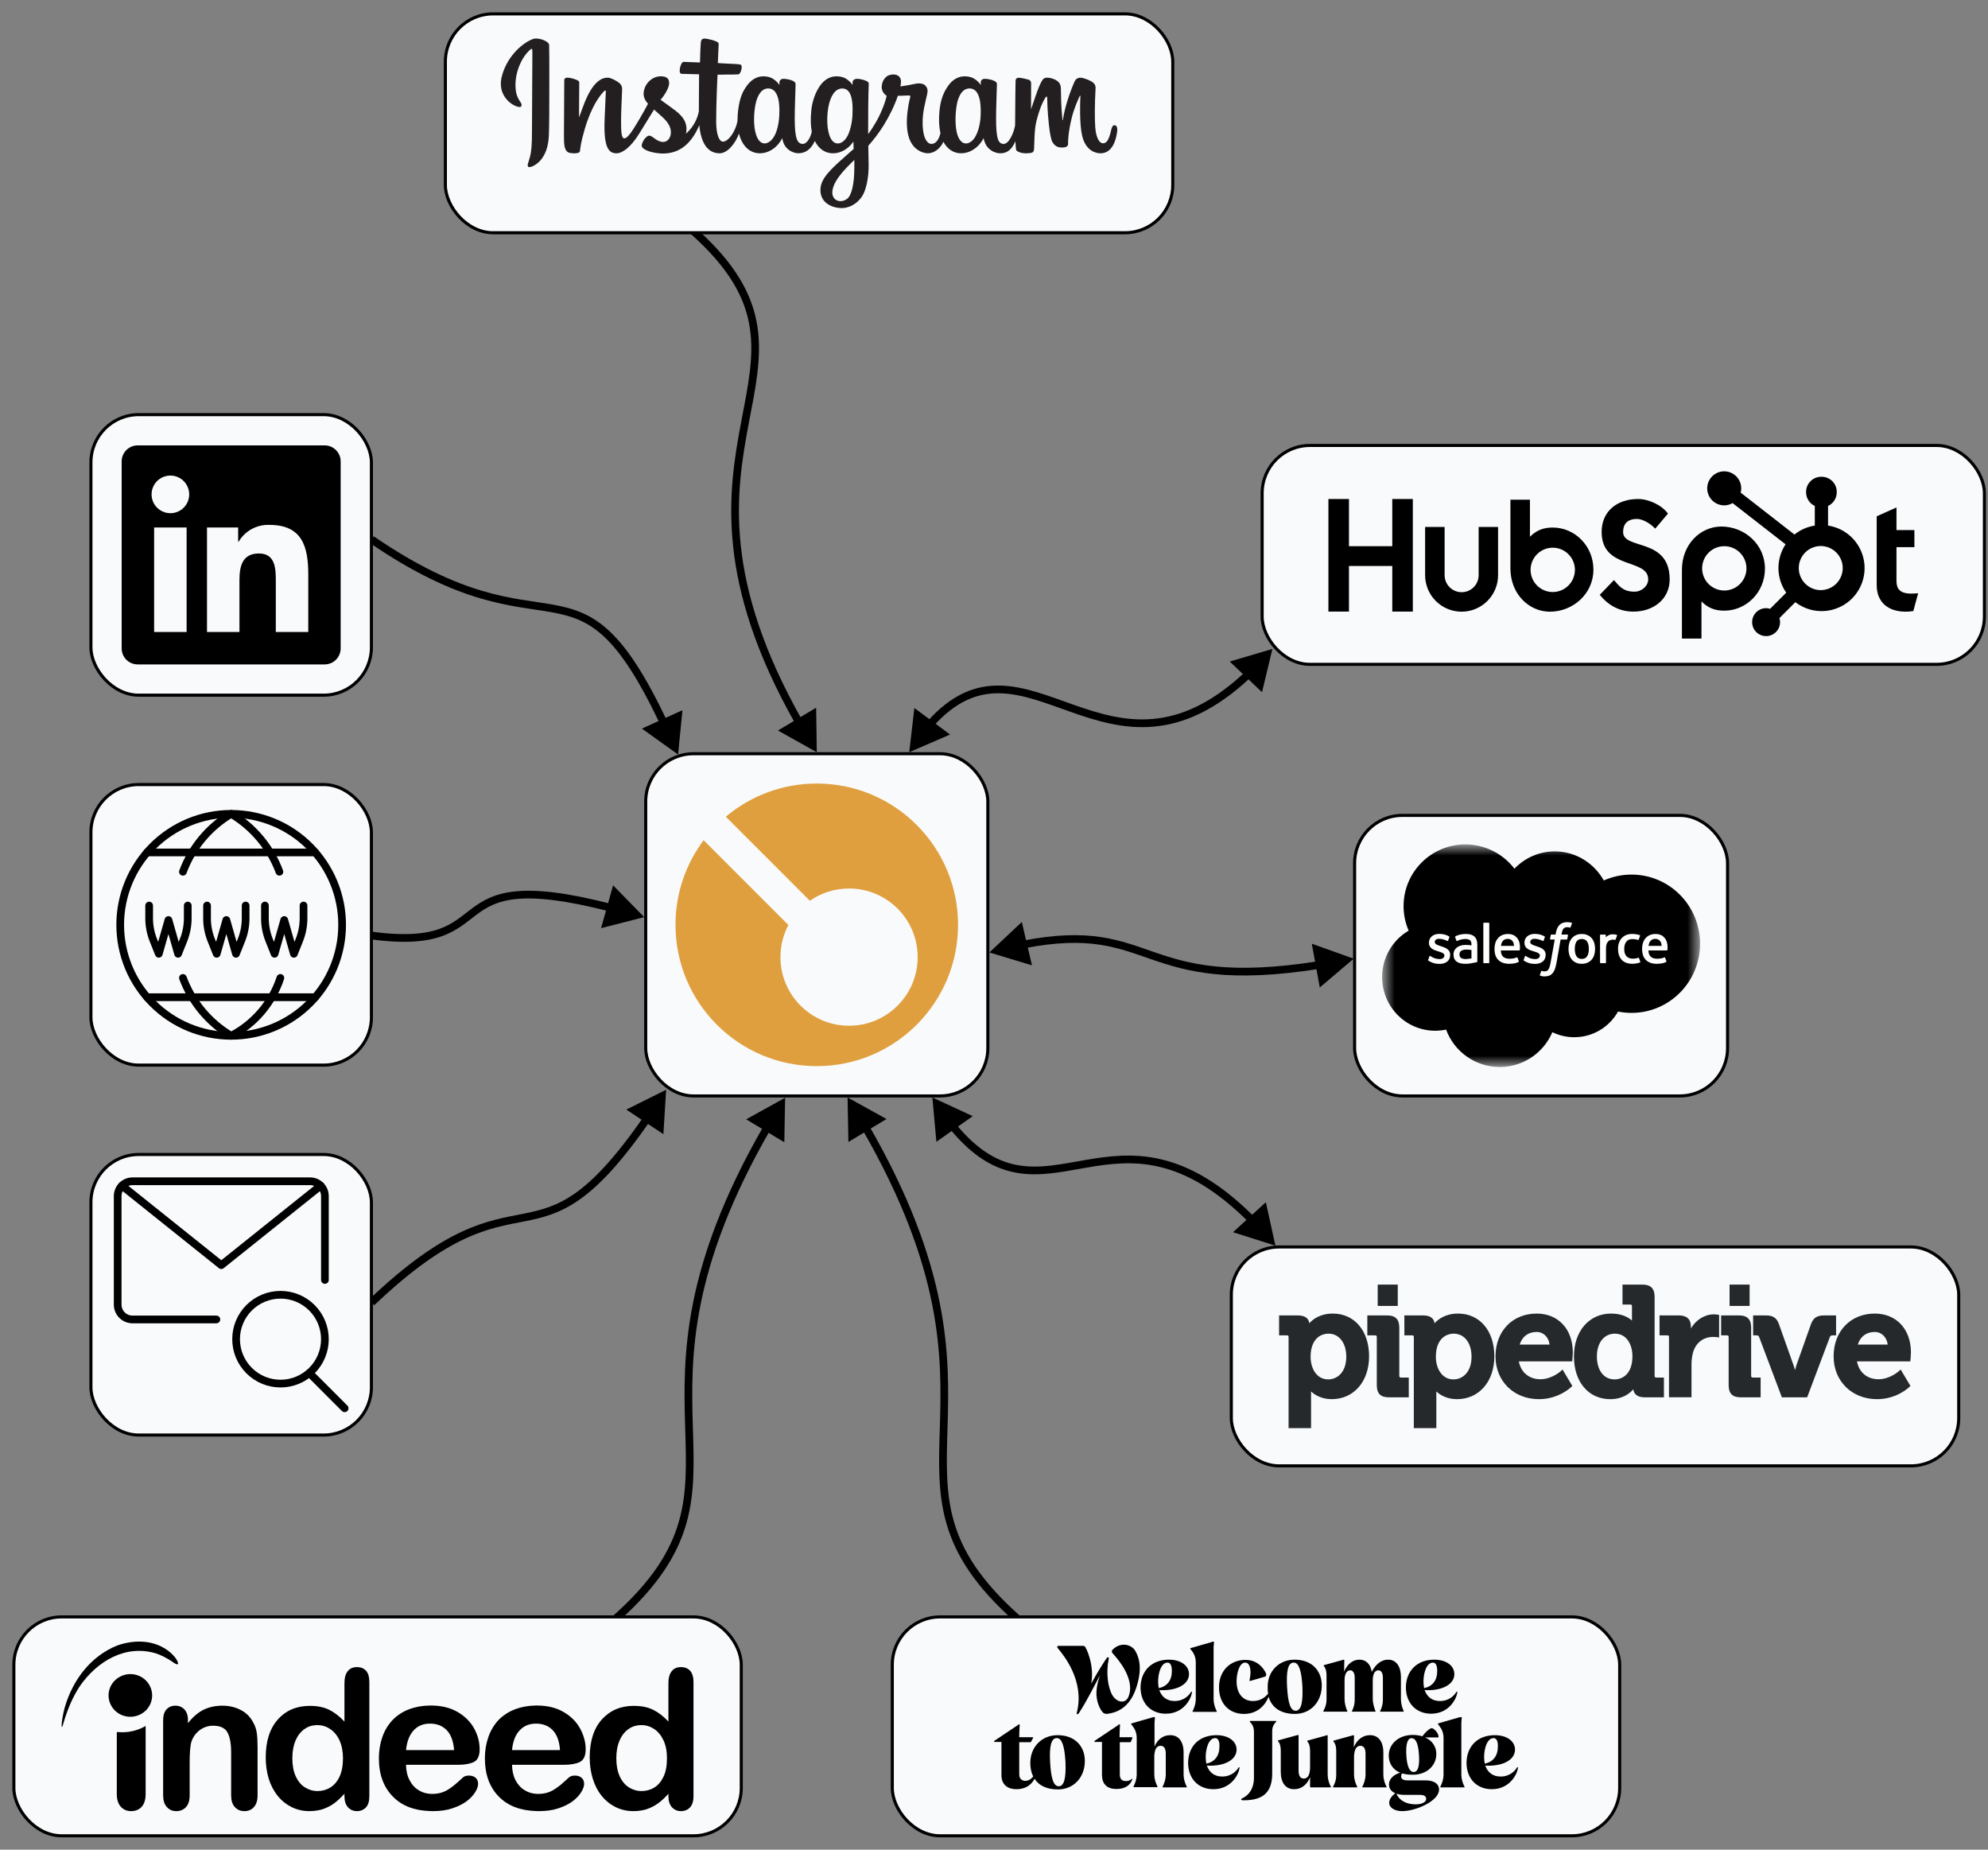<svg width="129" height="120" viewBox="0 0 129 120" fill="none" xmlns="http://www.w3.org/2000/svg">
<rect x="0" y="0" width="129" height="120" fill="#808080" stroke="none"/>
<path d="M55 71.2L55.052 74.086L57.526 72.598L55 71.2ZM66 105L66.166 104.813C63.648 102.575 62.455 100.639 61.9 98.719C61.341 96.787 61.418 94.85 61.486 92.569C61.554 90.296 61.61 87.71 60.98 84.537C60.35 81.365 59.036 77.616 56.376 73.003L56.16 73.128L55.943 73.252C58.579 77.825 59.872 81.522 60.49 84.635C61.108 87.748 61.054 90.286 60.987 92.554C60.919 94.815 60.834 96.836 61.419 98.857C62.008 100.89 63.264 102.903 65.834 105.187L66 105Z" fill="black"/>
<path d="M50.946 71.219L50.894 74.105L48.42 72.617L50.946 71.219ZM39.946 105.019L39.779 104.832C42.297 102.594 43.49 100.658 44.046 98.737C44.605 96.805 44.527 94.868 44.459 92.588C44.391 90.314 44.335 87.728 44.965 84.556C45.595 81.384 46.909 77.635 49.569 73.022L49.786 73.147L50.002 73.271C47.366 77.843 46.074 81.541 45.456 84.654C44.837 87.767 44.891 90.305 44.959 92.573C45.027 94.833 45.111 96.855 44.526 98.876C43.938 100.909 42.681 102.922 40.112 105.206L39.946 105.019Z" fill="black"/>
<path d="M53 48.8L52.959 45.914L50.48 47.393L53 48.8ZM45 15L44.834 15.187C47.346 17.42 48.357 19.346 48.652 21.25C48.95 23.174 48.526 25.103 48.092 27.391C47.661 29.666 47.232 32.258 47.571 35.438C47.909 38.618 49.014 42.373 51.629 46.99L51.847 46.867L52.064 46.744C49.478 42.177 48.398 38.488 48.068 35.385C47.737 32.281 48.154 29.749 48.583 27.484C49.01 25.231 49.46 23.202 49.146 21.173C48.829 19.125 47.74 17.102 45.166 14.813L45 15Z" fill="black"/>
<rect x="41.9" y="48.9" width="22.2" height="22.2" rx="3.1" fill="#F9FAFB" stroke="black" stroke-width="0.2"/>
<path d="M53 50.833C58.062 50.833 62.167 54.937 62.167 60C62.167 65.062 58.062 69.167 53 69.167C47.937 69.167 43.833 65.062 43.833 60C43.833 57.941 44.512 56.041 45.658 54.51L51.159 60.012C50.829 60.633 50.643 61.342 50.643 62.095C50.643 64.554 52.636 66.547 55.095 66.547C57.554 66.547 59.547 64.554 59.547 62.095C59.547 59.636 57.554 57.643 55.095 57.643C54.15 57.643 53.272 57.937 52.551 58.44L47.097 52.986C48.692 51.642 50.752 50.833 53 50.833Z" fill="#E09F3E"/>
<rect x="81.9" y="28.9" width="46.867" height="14.2" rx="3.1" fill="#F9FAFB" stroke="black" stroke-width="0.2"/>
<path d="M90.344 32.374V35.434H87.534V32.374H86.2V39.677H87.534V36.717H90.344V39.677H91.678V32.374H90.344ZM95.948 37.317C95.948 37.609 95.832 37.89 95.625 38.097C95.418 38.304 95.137 38.42 94.844 38.42C94.551 38.42 94.271 38.304 94.064 38.097C93.857 37.89 93.74 37.609 93.74 37.317V34.188H92.475V37.317C92.475 37.944 92.724 38.546 93.168 38.99C93.612 39.434 94.214 39.684 94.842 39.684C95.469 39.684 96.071 39.434 96.515 38.99C96.959 38.546 97.209 37.944 97.209 37.317V34.188H95.948V37.317ZM105.324 34.511C105.324 33.869 105.748 33.666 106.212 33.666C106.587 33.666 107.082 33.951 107.405 34.297L108.234 33.32C107.82 32.761 106.981 32.374 106.294 32.374C104.921 32.374 103.929 33.178 103.929 34.511C103.929 36.984 106.951 36.199 106.951 37.583C106.951 38.01 106.537 38.386 106.062 38.386C105.314 38.386 105.071 38.021 104.728 37.634L103.808 38.59C104.396 39.312 105.122 39.679 105.991 39.679C107.295 39.679 108.344 38.865 108.344 37.593C108.344 34.848 105.321 35.701 105.321 34.511M124.021 38.511C123.274 38.511 123.061 38.187 123.061 37.692V35.499H124.224V34.388H123.061V32.922L121.778 33.497V37.964C121.778 39.107 122.567 39.683 123.647 39.683C123.817 39.686 123.987 39.672 124.154 39.642L124.467 38.49C124.325 38.5 124.163 38.51 124.021 38.51M100.764 34.225C100.138 34.225 99.7 34.407 99.277 34.822V32.418H98.01V36.873C98.01 38.541 99.216 39.684 100.571 39.684C102.074 39.684 103.396 38.521 103.396 36.955C103.396 35.409 102.18 34.226 100.764 34.226M100.756 38.409C100.568 38.409 100.381 38.372 100.206 38.299C100.032 38.227 99.873 38.121 99.74 37.988C99.606 37.854 99.5 37.696 99.428 37.521C99.356 37.347 99.318 37.16 99.318 36.971C99.318 36.782 99.356 36.595 99.428 36.42C99.5 36.246 99.606 36.087 99.74 35.954C99.873 35.82 100.032 35.715 100.206 35.642C100.381 35.57 100.568 35.533 100.756 35.533C101.138 35.533 101.504 35.684 101.773 35.954C102.043 36.224 102.195 36.589 102.195 36.971C102.195 37.352 102.043 37.718 101.773 37.988C101.504 38.257 101.138 38.409 100.756 38.409ZM114.526 36.889C114.526 35.32 113.206 34.16 111.7 34.16C110.345 34.16 109.139 35.302 109.139 36.97V41.428H110.407V39.021C110.829 39.435 111.267 39.618 111.893 39.618C113.308 39.618 114.526 38.435 114.526 36.889ZM113.326 36.873C113.326 37.254 113.174 37.62 112.905 37.89C112.635 38.159 112.269 38.311 111.888 38.311C111.506 38.311 111.141 38.159 110.871 37.89C110.601 37.62 110.45 37.254 110.45 36.873C110.45 36.491 110.601 36.126 110.871 35.856C111.141 35.586 111.506 35.435 111.888 35.435C112.269 35.435 112.635 35.586 112.905 35.856C113.174 36.126 113.326 36.491 113.326 36.873Z" fill="black"/>
<path d="M118.621 34.098V32.825C118.789 32.746 118.931 32.621 119.031 32.465C119.131 32.308 119.185 32.127 119.186 31.941V31.912C119.186 31.37 118.747 30.931 118.205 30.931H118.176C117.916 30.931 117.667 31.035 117.483 31.218C117.299 31.402 117.196 31.652 117.196 31.912V31.941C117.197 32.127 117.25 32.308 117.35 32.465C117.45 32.621 117.593 32.746 117.761 32.825V34.098C117.277 34.172 116.822 34.372 116.441 34.679L112.949 31.959C112.974 31.869 112.987 31.777 112.988 31.684C112.989 31.466 112.924 31.252 112.803 31.07C112.682 30.888 112.51 30.746 112.308 30.662C112.106 30.578 111.884 30.556 111.67 30.598C111.455 30.64 111.258 30.745 111.104 30.9C110.949 31.054 110.843 31.251 110.8 31.465C110.757 31.679 110.779 31.901 110.862 32.103C110.946 32.305 111.087 32.478 111.268 32.6C111.45 32.721 111.664 32.786 111.882 32.787C112.073 32.786 112.261 32.735 112.426 32.639L115.865 35.314C115.556 35.781 115.395 36.33 115.402 36.889C115.41 37.449 115.586 37.993 115.907 38.451L114.861 39.498C114.777 39.471 114.689 39.456 114.6 39.455C114.421 39.455 114.245 39.508 114.096 39.608C113.947 39.708 113.831 39.85 113.762 40.015C113.694 40.181 113.676 40.363 113.711 40.539C113.746 40.715 113.832 40.877 113.959 41.004C114.086 41.13 114.248 41.217 114.424 41.252C114.6 41.287 114.782 41.269 114.948 41.2C115.113 41.132 115.255 41.016 115.355 40.867C115.455 40.718 115.508 40.542 115.508 40.363C115.507 40.274 115.492 40.186 115.465 40.102L116.5 39.067C116.837 39.326 117.23 39.505 117.647 39.59C118.064 39.675 118.496 39.663 118.907 39.555C119.319 39.447 119.701 39.247 120.024 38.969C120.346 38.691 120.601 38.343 120.768 37.951C120.935 37.559 121.01 37.135 120.988 36.71C120.966 36.284 120.846 35.87 120.639 35.498C120.432 35.126 120.142 34.806 119.792 34.564C119.442 34.321 119.042 34.162 118.621 34.098ZM118.192 38.285C118 38.291 117.81 38.258 117.632 38.188C117.454 38.118 117.291 38.014 117.154 37.88C117.017 37.747 116.908 37.588 116.834 37.411C116.759 37.235 116.721 37.046 116.721 36.855C116.721 36.663 116.759 36.474 116.834 36.298C116.908 36.121 117.017 35.962 117.154 35.829C117.291 35.695 117.454 35.591 117.632 35.521C117.81 35.452 118 35.419 118.192 35.424C118.562 35.437 118.913 35.593 119.171 35.86C119.429 36.126 119.573 36.483 119.573 36.853C119.573 37.224 119.429 37.581 119.172 37.848C118.915 38.115 118.564 38.271 118.193 38.285" fill="black"/>
<rect x="87.9" y="52.9" width="24.2" height="18.2" rx="3.1" fill="#F9FAFB" stroke="black" stroke-width="0.2"/>
<mask id="mask0_772_721" style="mask-type:luminance" maskUnits="userSpaceOnUse" x="89" y="54" width="22" height="16">
<path d="M89.689 54.783H110.316V69.22H89.689V54.783Z" fill="white"/>
</mask>
<g mask="url(#mask0_772_721)">
<path fill-rule="evenodd" clip-rule="evenodd" d="M98.27 56.358C98.936 55.665 99.862 55.235 100.887 55.235C102.248 55.235 103.437 55.995 104.069 57.122C104.635 56.869 105.248 56.739 105.868 56.74C108.325 56.74 110.316 58.748 110.316 61.226C110.316 63.705 108.325 65.713 105.868 65.713C105.568 65.713 105.276 65.683 104.992 65.626C104.435 66.62 103.373 67.291 102.154 67.291C101.662 67.292 101.175 67.18 100.732 66.964C100.167 68.293 98.851 69.224 97.317 69.224C95.72 69.224 94.358 68.214 93.836 66.796C93.603 66.845 93.366 66.87 93.128 66.87C91.227 66.87 89.685 65.312 89.685 63.391C89.685 62.103 90.377 60.978 91.407 60.377C91.189 59.874 91.076 59.333 91.077 58.785C91.077 56.575 92.871 54.783 95.084 54.783C96.383 54.783 97.538 55.401 98.27 56.358Z" fill="black"/>
</g>
<path fill-rule="evenodd" clip-rule="evenodd" d="M92.673 62.272C92.66 62.306 92.678 62.313 92.682 62.319C92.721 62.347 92.76 62.367 92.8 62.39C93.01 62.502 93.209 62.534 93.417 62.534C93.84 62.534 94.103 62.309 94.103 61.947V61.94C94.103 61.605 93.806 61.483 93.528 61.395L93.492 61.383C93.282 61.315 93.101 61.256 93.101 61.118V61.111C93.101 60.993 93.207 60.906 93.371 60.906C93.553 60.906 93.769 60.967 93.908 61.043C93.908 61.043 93.949 61.07 93.964 61.03C93.972 61.009 94.043 60.819 94.05 60.799C94.058 60.776 94.044 60.76 94.03 60.751C93.871 60.654 93.651 60.588 93.423 60.588L93.381 60.588C92.994 60.588 92.723 60.822 92.723 61.158V61.165C92.723 61.518 93.022 61.633 93.301 61.713L93.346 61.727C93.55 61.789 93.725 61.843 93.725 61.986V61.994C93.725 62.125 93.611 62.222 93.427 62.222C93.356 62.222 93.128 62.221 92.882 62.065C92.852 62.048 92.835 62.035 92.812 62.021C92.8 62.014 92.77 62.001 92.757 62.041L92.673 62.272ZM98.869 62.272C98.856 62.306 98.873 62.313 98.878 62.319C98.916 62.347 98.956 62.367 98.995 62.39C99.206 62.502 99.405 62.534 99.612 62.534C100.035 62.534 100.298 62.309 100.298 61.947V61.94C100.298 61.605 100.002 61.483 99.724 61.395L99.687 61.383C99.477 61.315 99.296 61.256 99.296 61.118V61.111C99.296 60.993 99.402 60.906 99.566 60.906C99.749 60.906 99.965 60.967 100.104 61.043C100.104 61.043 100.145 61.07 100.16 61.03C100.168 61.009 100.238 60.819 100.246 60.799C100.254 60.776 100.24 60.76 100.225 60.751C100.066 60.654 99.847 60.588 99.619 60.588L99.577 60.588C99.189 60.588 98.919 60.822 98.919 61.158V61.165C98.919 61.518 99.217 61.633 99.497 61.713L99.542 61.727C99.745 61.789 99.921 61.843 99.921 61.986V61.994C99.921 62.125 99.807 62.222 99.623 62.222C99.551 62.222 99.324 62.221 99.078 62.065C99.048 62.048 99.031 62.036 99.008 62.021C99 62.017 98.965 62.003 98.952 62.041L98.869 62.272ZM103.098 61.562C103.098 61.767 103.06 61.929 102.985 62.043C102.91 62.156 102.798 62.211 102.641 62.211C102.484 62.211 102.372 62.156 102.298 62.043C102.224 61.929 102.187 61.767 102.187 61.562C102.187 61.358 102.224 61.197 102.298 61.084C102.372 60.972 102.484 60.918 102.641 60.918C102.798 60.918 102.91 60.972 102.985 61.084C103.06 61.197 103.098 61.358 103.098 61.562ZM103.452 61.183C103.417 61.065 103.363 60.962 103.291 60.876C103.219 60.789 103.128 60.72 103.019 60.67C102.912 60.619 102.784 60.594 102.641 60.594C102.497 60.594 102.37 60.619 102.262 60.67C102.154 60.72 102.063 60.789 101.991 60.876C101.919 60.962 101.865 61.066 101.83 61.183C101.796 61.299 101.778 61.427 101.778 61.562C101.778 61.698 101.796 61.826 101.83 61.942C101.865 62.059 101.919 62.162 101.991 62.249C102.063 62.335 102.154 62.404 102.262 62.453C102.37 62.503 102.498 62.528 102.641 62.528C102.784 62.528 102.911 62.503 103.019 62.453C103.127 62.404 103.219 62.335 103.291 62.249C103.363 62.163 103.417 62.059 103.452 61.942C103.486 61.825 103.504 61.698 103.504 61.562C103.504 61.427 103.486 61.299 103.452 61.183ZM106.352 62.156C106.341 62.121 106.307 62.134 106.307 62.134C106.256 62.154 106.201 62.172 106.143 62.181C106.084 62.191 106.019 62.195 105.949 62.195C105.779 62.195 105.643 62.144 105.546 62.044C105.448 61.943 105.393 61.781 105.394 61.561C105.394 61.361 105.443 61.21 105.529 61.096C105.615 60.982 105.747 60.923 105.921 60.923C106.067 60.923 106.178 60.94 106.295 60.977C106.295 60.977 106.322 60.989 106.336 60.952C106.367 60.866 106.39 60.805 106.423 60.711C106.432 60.684 106.409 60.672 106.401 60.669C106.355 60.651 106.247 60.622 106.165 60.61C106.089 60.598 105.999 60.592 105.9 60.592C105.751 60.592 105.619 60.617 105.506 60.668C105.393 60.718 105.297 60.787 105.222 60.874C105.146 60.96 105.088 61.063 105.05 61.181C105.011 61.297 104.992 61.425 104.992 61.561C104.992 61.854 105.071 62.091 105.227 62.264C105.384 62.438 105.618 62.526 105.925 62.526C106.106 62.526 106.291 62.49 106.425 62.437C106.425 62.437 106.45 62.425 106.439 62.395L106.352 62.156ZM106.971 61.366C106.987 61.252 107.019 61.158 107.067 61.084C107.141 60.972 107.252 60.91 107.409 60.91C107.566 60.91 107.67 60.972 107.744 61.084C107.794 61.158 107.815 61.256 107.823 61.366L106.971 61.366ZM108.16 61.116C108.13 61.003 108.056 60.889 108.007 60.836C107.93 60.753 107.855 60.695 107.78 60.663C107.672 60.617 107.555 60.593 107.437 60.594C107.288 60.594 107.153 60.619 107.043 60.67C106.932 60.722 106.84 60.793 106.767 60.881C106.695 60.968 106.64 61.073 106.605 61.191C106.57 61.309 106.553 61.437 106.553 61.573C106.553 61.711 106.571 61.839 106.607 61.955C106.643 62.071 106.702 62.173 106.78 62.258C106.859 62.344 106.96 62.411 107.081 62.458C107.201 62.504 107.347 62.528 107.515 62.528C107.861 62.527 108.042 62.45 108.117 62.408C108.131 62.401 108.143 62.388 108.128 62.351L108.049 62.132C108.037 62.099 108.004 62.111 108.004 62.111C107.919 62.143 107.797 62.2 107.513 62.2C107.328 62.199 107.191 62.145 107.104 62.059C107.016 61.971 106.973 61.843 106.965 61.661L108.161 61.662C108.161 61.662 108.192 61.662 108.196 61.631C108.197 61.618 108.237 61.386 108.16 61.116ZM97.394 61.366C97.41 61.252 97.442 61.158 97.49 61.084C97.564 60.972 97.675 60.91 97.832 60.91C97.989 60.91 98.093 60.972 98.167 61.084C98.216 61.158 98.238 61.256 98.246 61.366L97.394 61.366ZM98.583 61.116C98.553 61.003 98.478 60.889 98.43 60.836C98.353 60.753 98.278 60.695 98.203 60.663C98.094 60.617 97.978 60.593 97.86 60.594C97.711 60.594 97.576 60.619 97.466 60.67C97.355 60.722 97.263 60.793 97.19 60.881C97.118 60.968 97.063 61.073 97.028 61.191C96.993 61.309 96.976 61.437 96.976 61.573C96.976 61.711 96.994 61.839 97.03 61.955C97.066 62.071 97.125 62.173 97.203 62.258C97.282 62.344 97.383 62.411 97.504 62.458C97.624 62.504 97.77 62.528 97.938 62.528C98.284 62.527 98.465 62.45 98.54 62.408C98.553 62.401 98.566 62.388 98.55 62.351L98.472 62.132C98.46 62.099 98.427 62.111 98.427 62.111C98.341 62.143 98.22 62.2 97.936 62.2C97.751 62.199 97.613 62.145 97.527 62.059C97.439 61.971 97.395 61.843 97.388 61.661L98.584 61.662C98.584 61.662 98.615 61.662 98.618 61.631C98.62 61.618 98.659 61.386 98.583 61.116ZM94.809 62.149C94.762 62.112 94.755 62.103 94.74 62.078C94.716 62.042 94.704 61.989 94.704 61.923C94.704 61.818 94.739 61.742 94.811 61.691C94.81 61.691 94.914 61.602 95.157 61.605C95.266 61.607 95.375 61.616 95.482 61.633V62.176H95.482C95.482 62.176 95.33 62.209 95.159 62.219C94.916 62.234 94.808 62.149 94.809 62.149ZM95.285 61.309C95.236 61.305 95.173 61.303 95.098 61.303C94.995 61.303 94.896 61.316 94.803 61.341C94.71 61.366 94.626 61.405 94.554 61.457C94.481 61.509 94.422 61.576 94.38 61.654C94.338 61.733 94.316 61.826 94.316 61.93C94.316 62.036 94.335 62.128 94.371 62.203C94.407 62.277 94.46 62.342 94.527 62.39C94.593 62.438 94.675 62.474 94.771 62.495C94.865 62.517 94.971 62.528 95.087 62.528C95.21 62.528 95.332 62.517 95.451 62.498C95.551 62.48 95.652 62.461 95.752 62.439C95.791 62.43 95.835 62.418 95.835 62.418C95.865 62.41 95.863 62.379 95.863 62.379L95.862 61.285C95.862 61.045 95.798 60.868 95.672 60.757C95.547 60.647 95.362 60.592 95.123 60.592C95.033 60.592 94.889 60.604 94.802 60.621C94.802 60.621 94.541 60.672 94.434 60.756C94.434 60.756 94.41 60.771 94.423 60.804L94.508 61.031C94.518 61.061 94.547 61.051 94.547 61.051C94.547 61.051 94.556 61.047 94.567 61.041C94.797 60.916 95.088 60.919 95.088 60.919C95.217 60.919 95.316 60.946 95.383 60.997C95.448 61.047 95.482 61.122 95.482 61.282V61.332C95.379 61.317 95.285 61.309 95.285 61.309ZM104.93 60.693C104.931 60.689 104.932 60.684 104.932 60.68C104.932 60.676 104.931 60.671 104.93 60.667C104.928 60.663 104.926 60.66 104.923 60.657C104.919 60.654 104.916 60.651 104.912 60.65C104.891 60.642 104.79 60.62 104.711 60.616C104.561 60.606 104.478 60.632 104.403 60.665C104.329 60.699 104.247 60.753 104.201 60.814L104.201 60.669C104.201 60.648 104.186 60.632 104.166 60.632H103.86C103.84 60.632 103.826 60.648 103.826 60.669V62.452C103.826 62.462 103.829 62.471 103.836 62.478C103.843 62.485 103.852 62.489 103.862 62.489H104.176C104.186 62.489 104.195 62.485 104.202 62.478C104.208 62.471 104.212 62.462 104.212 62.452V61.561C104.212 61.441 104.225 61.322 104.252 61.247C104.278 61.173 104.313 61.114 104.357 61.072C104.398 61.03 104.449 61 104.504 60.983C104.556 60.968 104.61 60.96 104.665 60.96C104.727 60.96 104.796 60.976 104.796 60.976C104.819 60.979 104.832 60.965 104.84 60.944C104.86 60.889 104.918 60.725 104.93 60.693Z" fill="#FFFFFE"/>
<path fill-rule="evenodd" clip-rule="evenodd" d="M101.981 59.866C101.942 59.854 101.902 59.845 101.862 59.838C101.809 59.829 101.754 59.825 101.7 59.825C101.484 59.825 101.313 59.886 101.194 60.007C101.075 60.127 100.994 60.309 100.953 60.549L100.939 60.63H100.667C100.667 60.63 100.634 60.629 100.627 60.665L100.582 60.914C100.579 60.938 100.59 60.953 100.621 60.952H100.886L100.618 62.449C100.597 62.569 100.573 62.669 100.546 62.744C100.52 62.818 100.494 62.873 100.463 62.914C100.432 62.953 100.403 62.981 100.353 62.998C100.312 63.012 100.264 63.019 100.212 63.019C100.183 63.019 100.145 63.014 100.116 63.008C100.088 63.002 100.073 62.996 100.052 62.987C100.052 62.987 100.021 62.975 100.009 63.006C99.999 63.032 99.928 63.225 99.92 63.249C99.912 63.273 99.924 63.292 99.939 63.297C99.974 63.31 100 63.318 100.048 63.329C100.114 63.345 100.17 63.346 100.223 63.346C100.333 63.346 100.433 63.33 100.516 63.3C100.6 63.27 100.673 63.217 100.737 63.146C100.807 63.069 100.851 62.988 100.893 62.879C100.934 62.77 100.97 62.634 100.998 62.477L101.267 60.952H101.661C101.661 60.952 101.694 60.953 101.701 60.917L101.746 60.669C101.749 60.645 101.739 60.63 101.707 60.63H101.324C101.326 60.622 101.344 60.487 101.388 60.361C101.406 60.307 101.442 60.263 101.471 60.233C101.499 60.205 101.534 60.183 101.572 60.171C101.613 60.158 101.656 60.152 101.7 60.152C101.736 60.152 101.771 60.157 101.798 60.162C101.835 60.17 101.85 60.174 101.859 60.177C101.898 60.189 101.904 60.178 101.911 60.159L102.003 59.908C102.012 59.881 101.989 59.869 101.981 59.866ZM96.638 62.452C96.638 62.472 96.624 62.488 96.604 62.488H96.287C96.267 62.488 96.253 62.472 96.253 62.452V59.9C96.253 59.88 96.267 59.864 96.287 59.864H96.604C96.624 59.864 96.638 59.88 96.638 59.9V62.452Z" fill="#FFFFFE"/>
<rect x="79.9" y="80.9" width="47.2" height="14.2" rx="3.1" fill="#F9FAFB" stroke="black" stroke-width="0.2"/>
<path d="M90.799 89.257C90.799 89.338 90.831 89.37 90.911 89.37H91.414V90.653H90.108C89.584 90.653 89.339 90.403 89.339 89.866V86.747C89.339 86.661 89.312 86.634 89.227 86.634H88.725V85.34H90.029C90.547 85.34 90.799 85.598 90.799 86.127V89.257Z" fill="#26292C"/>
<path d="M94.314 89.49C94.899 89.49 95.487 89.035 95.487 88.016C95.487 87.123 95.024 86.524 94.335 86.524C93.773 86.524 93.172 86.918 93.172 88.026C93.172 88.73 93.531 89.49 94.314 89.49ZM94.612 85.22C96.02 85.22 96.967 86.336 96.967 87.997C96.967 89.632 95.97 90.773 94.543 90.773C93.864 90.773 93.426 90.482 93.2 90.271C93.201 90.321 93.203 90.377 93.203 90.436V92.653H91.742V86.746C91.742 86.661 91.715 86.633 91.63 86.633H91.128V85.34H92.354C92.917 85.34 93.061 85.627 93.088 85.848C93.318 85.591 93.791 85.22 94.612 85.22Z" fill="#26292C"/>
<path d="M98.613 87.23H100.552C100.492 86.751 100.154 86.413 99.714 86.413C99.167 86.413 98.771 86.709 98.613 87.23ZM99.714 85.22C101.117 85.22 102.059 86.236 102.059 87.746C102.059 87.9 102.03 88.213 102.028 88.226L102.02 88.323H98.558C98.685 89.03 99.22 89.48 99.952 89.48C100.714 89.48 101.291 88.944 101.297 88.939L101.391 88.849L102.027 89.913L101.969 89.972C101.935 90.005 101.149 90.773 99.863 90.773C98.228 90.773 97.042 89.605 97.042 87.997C97.042 86.362 98.142 85.22 99.714 85.22Z" fill="#26292C"/>
<path d="M104.765 89.49C105.326 89.49 105.927 89.096 105.927 87.987C105.927 87.258 105.574 86.524 104.785 86.524C104.089 86.524 103.621 87.115 103.621 87.997C103.621 88.904 104.071 89.49 104.765 89.49ZM107.367 89.257C107.367 89.338 107.399 89.37 107.479 89.37H107.971V90.653H106.707C106.161 90.653 106.014 90.362 105.984 90.133C105.757 90.396 105.293 90.773 104.488 90.773C103.079 90.773 102.132 89.658 102.132 87.997C102.132 86.362 103.121 85.22 104.537 85.22C105.261 85.22 105.682 85.478 105.897 85.674V84.747C105.897 84.661 105.87 84.634 105.785 84.634H105.283V83.34H106.587C107.112 83.34 107.367 83.598 107.367 84.127V89.257Z" fill="#26292C"/>
<path d="M111.219 85.27C111.336 85.27 111.46 85.29 111.464 85.291L111.553 85.306V86.77L111.431 86.752C111.429 86.751 111.307 86.734 111.14 86.734C110.668 86.734 110.084 86.994 109.864 87.728C109.795 87.977 109.76 88.247 109.76 88.526V90.652H108.3V86.746C108.3 86.661 108.272 86.633 108.188 86.633H107.686V85.34H108.941C109.458 85.34 109.721 85.585 109.721 86.066V86.187C110.053 85.624 110.612 85.27 111.219 85.27Z" fill="#26292C"/>
<path d="M113.631 89.257C113.631 89.338 113.662 89.37 113.743 89.37H114.246V90.653H112.941C112.416 90.653 112.171 90.403 112.171 89.866V86.747C112.171 86.661 112.144 86.634 112.059 86.634H111.682V85.34H112.862C113.379 85.34 113.631 85.598 113.631 86.127V89.257Z" fill="#26292C"/>
<path d="M119.141 85.34V86.634H118.917C118.803 86.634 118.765 86.673 118.738 86.745L117.265 90.653H115.624L114.151 86.745C114.124 86.673 114.087 86.634 113.973 86.634H113.758V85.34H114.586C115.047 85.34 115.283 85.495 115.429 85.89L116.381 88.571C116.417 88.671 116.45 88.784 116.477 88.891C116.504 88.784 116.534 88.672 116.567 88.573L117.519 85.89C117.663 85.5 117.907 85.34 118.362 85.34H119.141Z" fill="#26292C"/>
<path d="M120.553 87.23H122.491C122.432 86.751 122.094 86.413 121.653 86.413C121.107 86.413 120.713 86.709 120.553 87.23ZM121.653 85.22C123.057 85.22 124 86.236 124 87.746C124 87.9 123.97 88.213 123.969 88.226L123.96 88.323H120.498C120.625 89.03 121.16 89.48 121.892 89.48C122.651 89.48 123.231 88.944 123.236 88.939L123.333 88.849L123.967 89.913L123.908 89.972C123.875 90.005 123.089 90.773 121.803 90.773C120.168 90.773 118.982 89.605 118.982 87.997C118.982 86.362 120.081 85.22 121.653 85.22Z" fill="#26292C"/>
<path d="M89.398 83.34H90.7V84.724H89.398V83.34Z" fill="#26292C"/>
<path d="M112.23 83.34H113.531V84.724H112.23V83.34Z" fill="#26292C"/>
<path d="M85.044 88.026C85.044 88.73 85.401 89.49 86.187 89.49C86.77 89.49 87.359 89.035 87.359 88.016C87.359 87.123 86.896 86.524 86.207 86.524C85.645 86.524 85.044 86.918 85.044 88.026ZM86.483 85.22C87.892 85.22 88.839 86.336 88.839 87.997C88.839 89.632 87.841 90.773 86.415 90.773C85.735 90.773 85.299 90.482 85.071 90.271C85.073 90.321 85.074 90.377 85.074 90.436V92.653H83.615V86.746C83.615 86.661 83.587 86.633 83.502 86.633H83V85.34H84.225C84.788 85.34 84.933 85.627 84.96 85.848C85.189 85.591 85.664 85.22 86.483 85.22Z" fill="#26292C"/>
<path d="M59 48.8L59.332 45.932L61.649 47.654L59 48.8ZM82.566 42.1L81.891 44.907L79.798 42.919L82.566 42.1ZM60.341 46.995L60.154 46.829C61.755 45.02 63.324 44.438 64.923 44.479C66.49 44.519 68.072 45.161 69.675 45.725C71.297 46.296 72.967 46.801 74.789 46.645C76.602 46.49 78.595 45.678 80.845 43.55L81.017 43.731L81.189 43.913C78.873 46.103 76.778 46.977 74.832 47.143C72.895 47.309 71.136 46.77 69.509 46.197C67.863 45.617 66.378 45.016 64.91 44.979C63.475 44.942 62.043 45.449 60.528 47.161L60.341 46.995Z" fill="black"/>
<path d="M60.5 71.2L60.762 74.075L63.121 72.411L60.5 71.2ZM82.76 80.814L82.141 77.995L80.009 79.941L82.76 80.814ZM61.797 73.038L61.603 73.195C63.141 75.087 64.604 75.875 66.084 76.106C67.542 76.334 68.997 76.013 70.472 75.757C71.962 75.498 73.506 75.296 75.225 75.698C76.941 76.1 78.857 77.112 81.067 79.329L81.244 79.153L81.421 78.977C79.161 76.708 77.165 75.639 75.339 75.211C73.516 74.784 71.887 75.004 70.387 75.264C68.872 75.528 67.518 75.824 66.161 75.612C64.826 75.404 63.468 74.696 61.991 72.88L61.797 73.038Z" fill="black"/>
<path d="M64.2 61.792L66.304 59.816L66.963 62.627L64.2 61.792ZM87.84 62.197L85.639 64.064L85.122 61.224L87.84 62.197ZM66.391 61.279L66.343 61.033C68.526 60.608 70.102 60.596 71.422 60.792C72.737 60.988 73.792 61.392 74.91 61.776C76.029 62.161 77.234 62.536 78.887 62.7C80.541 62.865 82.656 62.82 85.588 62.353L85.627 62.599L85.666 62.846C82.702 63.318 80.544 63.367 78.837 63.198C77.128 63.028 75.882 62.639 74.747 62.249C73.611 61.858 72.608 61.474 71.348 61.287C70.094 61.1 68.577 61.108 66.438 61.524L66.391 61.279Z" fill="black"/>
<path d="M44 48.95L41.653 47.269L44.283 46.077L44 48.95ZM24.11 35L24.252 34.794C27.177 36.8 29.454 37.791 31.31 38.34C33.178 38.892 34.608 38.995 35.915 39.233C37.219 39.47 38.359 39.839 39.531 40.931C40.691 42.011 41.869 43.786 43.298 46.795L43.072 46.902L42.846 47.009C41.425 44.016 40.28 42.312 39.19 41.297C38.113 40.294 37.077 39.953 35.825 39.725C34.576 39.498 33.069 39.381 31.169 38.819C29.257 38.255 26.932 37.239 23.969 35.206L24.11 35Z" fill="black"/>
<path d="M43.225 70.7L40.641 71.986L43.047 73.581L43.225 70.7ZM24.111 84.5L24.283 84.681C26.762 82.32 28.64 81.075 30.174 80.362C31.707 79.649 32.904 79.463 34.059 79.233C35.22 79.002 36.329 78.727 37.615 77.819C38.893 76.917 40.331 75.401 42.188 72.717L41.983 72.575L41.777 72.432C39.935 75.096 38.536 76.557 37.327 77.411C36.126 78.258 35.098 78.516 33.962 78.743C32.82 78.97 31.56 79.166 29.963 79.909C28.367 80.651 26.444 81.933 23.938 84.319L24.111 84.5Z" fill="black"/>
<path d="M41.8 59.5L39.004 60.216L39.782 57.436L41.8 59.5ZM24 60.679L24.035 60.432C26.26 60.741 27.584 60.593 28.504 60.267C29.43 59.938 29.963 59.429 30.646 58.921C31.332 58.412 32.12 57.953 33.49 57.825C34.844 57.697 36.756 57.893 39.694 58.651L39.632 58.893L39.569 59.135C36.653 58.383 34.807 58.203 33.537 58.322C32.282 58.44 31.58 58.851 30.945 59.323C30.308 59.796 29.689 60.377 28.671 60.738C27.648 61.101 26.235 61.242 23.966 60.927L24 60.679Z" fill="black"/>
<rect x="5.9" y="26.9" width="18.2" height="18.2" rx="3.1" fill="#F9FAFB" stroke="black" stroke-width="0.2"/>
<path d="M20.003 41.003H17.897V37.706C17.897 36.919 17.883 35.907 16.802 35.907C15.706 35.907 15.538 36.764 15.538 37.648V41.003H13.432V34.222H15.454V35.149H15.482C15.684 34.803 15.976 34.518 16.328 34.325C16.679 34.132 17.076 34.038 17.476 34.053C19.61 34.053 20.004 35.457 20.004 37.283L20.003 41.003ZM11.056 33.295C10.815 33.295 10.579 33.223 10.377 33.089C10.177 32.955 10.02 32.764 9.927 32.541C9.835 32.318 9.811 32.072 9.858 31.835C9.905 31.598 10.021 31.38 10.192 31.209C10.363 31.038 10.581 30.922 10.818 30.875C11.055 30.828 11.3 30.852 11.524 30.944C11.747 31.037 11.938 31.193 12.072 31.394C12.206 31.595 12.278 31.831 12.278 32.073C12.278 32.233 12.246 32.392 12.185 32.541C12.124 32.689 12.034 32.823 11.92 32.937C11.807 33.05 11.672 33.14 11.524 33.202C11.376 33.263 11.217 33.295 11.056 33.295ZM12.109 41.003H10.001V34.222H12.109V41.003ZM21.052 28.896H8.943C8.669 28.893 8.404 28.999 8.207 29.191C8.01 29.383 7.898 29.645 7.895 29.92V42.08C7.898 42.355 8.01 42.617 8.207 42.809C8.404 43.002 8.668 43.108 8.943 43.105H21.052C21.328 43.109 21.594 43.003 21.791 42.81C21.988 42.618 22.102 42.355 22.105 42.08V29.919C22.101 29.644 21.988 29.381 21.791 29.189C21.593 28.997 21.328 28.891 21.052 28.895" fill="black"/>
<rect x="5.9" y="50.9" width="18.2" height="18.2" rx="3.1" fill="#F9FAFB" stroke="black" stroke-width="0.2"/>
<path d="M7.8 60C7.8 60.946 7.986 61.882 8.348 62.755C8.71 63.629 9.24 64.423 9.909 65.091C10.578 65.76 11.371 66.29 12.245 66.652C13.118 67.014 14.055 67.2 15 67.2C15.946 67.2 16.882 67.014 17.755 66.652C18.629 66.29 19.423 65.76 20.091 65.091C20.76 64.423 21.29 63.629 21.652 62.755C22.014 61.882 22.2 60.946 22.2 60C22.2 59.054 22.014 58.118 21.652 57.245C21.29 56.371 20.76 55.578 20.091 54.909C19.423 54.24 18.629 53.71 17.755 53.348C16.882 52.986 15.946 52.8 15 52.8C14.055 52.8 13.118 52.986 12.245 53.348C11.371 53.71 10.578 54.24 9.909 54.909C9.24 55.578 8.71 56.371 8.348 57.245C7.986 58.118 7.8 59.054 7.8 60Z" stroke="black" stroke-width="0.5" stroke-linecap="round" stroke-linejoin="round"/>
<path d="M18.131 56.557C17.546 54.984 16.441 53.659 15 52.8C13.559 53.659 12.454 54.984 11.87 56.557" stroke="black" stroke-width="0.5" stroke-linecap="round" stroke-linejoin="round"/>
<path d="M11.87 63.444C12.452 65.017 13.557 66.344 15 67.2C16.514 66.413 17.66 65.065 18.193 63.444" stroke="black" stroke-width="0.5" stroke-linecap="round" stroke-linejoin="round"/>
<path d="M9.541 55.304H20.459" stroke="black" stroke-width="0.5" stroke-linecap="round" stroke-linejoin="round"/>
<path d="M9.541 64.696H20.459" stroke="black" stroke-width="0.5" stroke-linecap="round" stroke-linejoin="round"/>
<path d="M13.435 58.748V59.587C13.436 60.065 13.527 60.539 13.704 60.983L14.061 61.878L14.687 59.687L15.313 61.878L15.67 60.983C15.847 60.539 15.938 60.065 15.939 59.587V58.748" stroke="black" stroke-width="0.5" stroke-linecap="round" stroke-linejoin="round"/>
<path d="M17.191 58.748V59.587C17.192 60.065 17.284 60.539 17.461 60.983L17.817 61.878L18.444 59.687L19.07 61.878L19.427 60.983C19.604 60.539 19.695 60.065 19.696 59.587V58.748" stroke="black" stroke-width="0.5" stroke-linecap="round" stroke-linejoin="round"/>
<path d="M9.678 58.748V59.587C9.679 60.065 9.771 60.539 9.947 60.983L10.304 61.878L10.93 59.687L11.556 61.878L11.913 60.983C12.09 60.539 12.182 60.065 12.183 59.587V58.748" stroke="black" stroke-width="0.5" stroke-linecap="round" stroke-linejoin="round"/>
<rect x="5.9" y="74.9" width="18.2" height="18.2" rx="3.1" fill="#F9FAFB" stroke="black" stroke-width="0.2"/>
<path d="M22.363 91.364L20.073 89.073" stroke="black" stroke-width="0.5" stroke-linecap="round" stroke-linejoin="round"/>
<path d="M15.32 86.881C15.32 87.646 15.624 88.379 16.164 88.919C16.705 89.459 17.438 89.763 18.202 89.763C18.966 89.763 19.699 89.459 20.239 88.919C20.779 88.379 21.083 87.646 21.083 86.881C21.083 86.117 20.779 85.384 20.239 84.844C19.699 84.304 18.966 84 18.202 84C17.438 84 16.705 84.304 16.164 84.844C15.624 85.384 15.32 86.117 15.32 86.881Z" stroke="black" stroke-width="0.5" stroke-linecap="round" stroke-linejoin="round"/>
<path d="M14.04 85.601H8.597C8.342 85.601 8.098 85.5 7.918 85.32C7.738 85.139 7.636 84.895 7.636 84.64V77.597C7.636 77.342 7.738 77.098 7.918 76.918C8.098 76.738 8.342 76.636 8.597 76.636H20.123C20.377 76.636 20.622 76.738 20.802 76.918C20.982 77.098 21.083 77.342 21.083 77.597V83.04" stroke="black" stroke-width="0.5" stroke-linecap="round" stroke-linejoin="round"/>
<path d="M20.806 76.922L14.36 82.079L7.914 76.922" stroke="black" stroke-width="0.5" stroke-linecap="round" stroke-linejoin="round"/>
<rect x="0.9" y="104.9" width="47.2" height="14.2" rx="3.1" fill="#F9FAFB" stroke="black" stroke-width="0.2"/>
<path d="M44.788 108.402C44.643 108.238 44.449 108.156 44.187 108.156C43.925 108.156 43.725 108.243 43.585 108.424C43.446 108.598 43.373 108.859 43.373 109.203V111.691C43.051 111.342 42.716 111.091 42.377 110.921C42.164 110.818 41.914 110.742 41.636 110.703C41.474 110.682 41.307 110.671 41.124 110.671C40.271 110.671 39.581 110.965 39.051 111.554C38.528 112.144 38.266 112.962 38.266 114.014C38.266 114.511 38.333 114.975 38.466 115.401C38.6 115.826 38.788 116.197 39.046 116.513C39.302 116.83 39.608 117.069 39.959 117.245C40.31 117.413 40.688 117.5 41.101 117.5C41.291 117.5 41.468 117.484 41.636 117.452C41.747 117.435 41.853 117.408 41.959 117.375C42.22 117.288 42.465 117.163 42.688 117.005C42.917 116.84 43.146 116.628 43.373 116.371V116.535C43.373 116.846 43.452 117.08 43.602 117.249C43.758 117.413 43.953 117.5 44.187 117.5C44.426 117.5 44.621 117.419 44.772 117.261C44.922 117.097 45 116.857 45 116.535V109.116C45 108.805 44.927 108.565 44.788 108.402ZM43.056 115.264C42.905 115.581 42.705 115.815 42.461 115.968C42.21 116.121 41.936 116.197 41.636 116.197H41.631C41.33 116.197 41.056 116.115 40.805 115.957C40.555 115.794 40.354 115.553 40.21 115.237C40.065 114.915 39.993 114.528 39.993 114.069C39.993 113.638 40.059 113.257 40.198 112.935C40.333 112.608 40.527 112.356 40.773 112.182C41.023 112.001 41.302 111.92 41.619 111.92H41.636C41.931 111.92 42.203 112.007 42.455 112.176C42.705 112.345 42.905 112.591 43.056 112.913C43.206 113.235 43.279 113.622 43.279 114.069C43.279 114.549 43.206 114.948 43.056 115.264Z" fill="black"/>
<path d="M37.736 115.335C37.631 115.242 37.486 115.193 37.307 115.193C37.146 115.193 37.023 115.231 36.934 115.302C36.717 115.499 36.544 115.656 36.41 115.771C36.277 115.881 36.126 115.99 35.965 116.093C35.809 116.191 35.642 116.268 35.476 116.312C35.302 116.36 35.118 116.382 34.912 116.382C34.867 116.382 34.823 116.382 34.784 116.377C34.528 116.36 34.288 116.289 34.071 116.158C33.814 116.011 33.614 115.794 33.458 115.51C33.307 115.215 33.23 114.877 33.225 114.495H36.583C37.034 114.495 37.385 114.429 37.631 114.309C37.881 114.178 38.004 113.906 38.004 113.486C38.004 113.027 37.881 112.58 37.642 112.139C37.402 111.702 37.045 111.342 36.561 111.064C36.081 110.786 35.508 110.649 34.834 110.649H34.784C34.288 110.654 33.831 110.737 33.425 110.889C33.002 111.053 32.645 111.287 32.349 111.587C32.066 111.893 31.843 112.258 31.693 112.684C31.543 113.11 31.464 113.573 31.464 114.069C31.464 115.128 31.771 115.957 32.383 116.573C32.962 117.157 33.765 117.463 34.784 117.495C34.84 117.5 34.901 117.5 34.962 117.5C35.441 117.5 35.87 117.441 36.243 117.315C36.617 117.19 36.923 117.036 37.169 116.852C37.413 116.66 37.597 116.464 37.719 116.262C37.842 116.061 37.903 115.881 37.903 115.733C37.903 115.564 37.848 115.428 37.736 115.335ZM33.726 112.253C33.998 111.964 34.35 111.822 34.778 111.822H34.784C35.229 111.822 35.592 111.964 35.864 112.247C36.138 112.531 36.299 112.962 36.338 113.54H33.225C33.28 112.973 33.447 112.541 33.726 112.253Z" fill="black"/>
<path d="M30.434 115.193C30.267 115.193 30.144 115.231 30.055 115.302C29.843 115.499 29.665 115.657 29.531 115.771C29.398 115.881 29.253 115.99 29.091 116.093C28.93 116.191 28.768 116.268 28.596 116.312C28.428 116.36 28.239 116.382 28.033 116.382C27.988 116.382 27.944 116.382 27.905 116.377C27.648 116.36 27.409 116.289 27.192 116.158C26.941 116.011 26.735 115.794 26.585 115.51C26.428 115.215 26.351 114.877 26.345 114.495H29.709C30.155 114.495 30.506 114.429 30.757 114.309C31.002 114.178 31.124 113.906 31.124 113.486C31.124 113.027 31.007 112.58 30.768 112.139C30.528 111.702 30.166 111.342 29.688 111.064C29.207 110.786 28.629 110.649 27.961 110.649H27.905C27.409 110.654 26.957 110.737 26.546 110.889C26.122 111.053 25.766 111.287 25.476 111.587C25.186 111.893 24.963 112.258 24.814 112.684C24.663 113.11 24.585 113.573 24.585 114.069C24.585 115.128 24.897 115.957 25.51 116.573C26.089 117.157 26.886 117.463 27.905 117.495C27.966 117.5 28.022 117.5 28.083 117.5C28.567 117.5 28.991 117.441 29.363 117.315C29.737 117.19 30.044 117.036 30.288 116.852C30.539 116.66 30.717 116.464 30.84 116.262C30.963 116.061 31.024 115.881 31.024 115.733C31.024 115.564 30.969 115.428 30.863 115.335C30.752 115.242 30.606 115.193 30.434 115.193ZM26.847 112.253C27.119 111.964 27.47 111.822 27.899 111.822H27.905C28.35 111.822 28.712 111.964 28.986 112.247C29.264 112.531 29.42 112.962 29.465 113.54H26.345C26.407 112.973 26.574 112.541 26.847 112.253Z" fill="black"/>
<path d="M7.579 116.382V112.368C7.696 112.378 7.807 112.383 7.924 112.383C8.481 112.383 9.005 112.236 9.45 111.974V116.382C9.45 116.758 9.361 117.037 9.189 117.223C9.016 117.408 8.787 117.5 8.509 117.5C8.236 117.5 8.019 117.408 7.84 117.217C7.668 117.031 7.579 116.753 7.579 116.382Z" fill="black"/>
<path d="M23.76 108.402C23.615 108.238 23.415 108.156 23.164 108.156C22.902 108.156 22.701 108.243 22.562 108.424C22.418 108.598 22.351 108.859 22.351 109.203V111.691C22.028 111.342 21.693 111.091 21.354 110.921C21.137 110.818 20.891 110.742 20.613 110.703C20.452 110.682 20.285 110.671 20.101 110.671C19.248 110.671 18.552 110.965 18.029 111.554C17.505 112.144 17.243 112.962 17.243 114.014C17.243 114.511 17.31 114.975 17.438 115.401C17.572 115.826 17.766 116.197 18.023 116.513C18.279 116.83 18.585 117.069 18.937 117.245C19.288 117.413 19.666 117.5 20.078 117.5C20.262 117.5 20.44 117.484 20.613 117.452C20.724 117.435 20.83 117.408 20.936 117.375C21.198 117.288 21.443 117.163 21.666 117.005C21.894 116.84 22.117 116.628 22.351 116.371V116.535C22.351 116.846 22.429 117.08 22.579 117.249C22.73 117.413 22.93 117.5 23.164 117.5C23.392 117.5 23.593 117.419 23.744 117.261C23.894 117.097 23.966 116.857 23.966 116.535V109.116C23.966 108.805 23.9 108.565 23.76 108.402ZM22.033 115.264C21.883 115.581 21.682 115.815 21.432 115.968C21.187 116.121 20.908 116.197 20.613 116.197H20.607C20.307 116.197 20.034 116.115 19.783 115.957C19.527 115.794 19.332 115.553 19.187 115.237C19.042 114.915 18.97 114.528 18.97 114.069C18.97 113.638 19.037 113.257 19.17 112.935C19.31 112.608 19.499 112.356 19.75 112.182C19.995 112.001 20.278 111.92 20.591 111.92H20.613C20.908 111.92 21.181 112.007 21.426 112.176C21.682 112.345 21.883 112.591 22.033 112.913C22.177 113.235 22.256 113.622 22.256 114.069C22.256 114.549 22.177 114.948 22.033 115.264Z" fill="black"/>
<path d="M12.196 111.587V111.795C12.502 111.402 12.831 111.118 13.188 110.933C13.55 110.753 13.962 110.659 14.43 110.659C14.881 110.659 15.288 110.758 15.645 110.949C16.001 111.14 16.263 111.413 16.441 111.768C16.558 111.974 16.631 112.199 16.664 112.438C16.697 112.673 16.714 112.978 16.714 113.349V116.475C16.714 116.813 16.631 117.069 16.474 117.239C16.319 117.413 16.112 117.5 15.861 117.5C15.605 117.5 15.399 117.413 15.238 117.233C15.076 117.058 14.998 116.803 14.998 116.475V113.676C14.998 113.12 14.92 112.694 14.764 112.4C14.608 112.106 14.29 111.958 13.823 111.958C13.517 111.958 13.238 112.051 12.987 112.225C12.737 112.406 12.547 112.65 12.43 112.967C12.346 113.218 12.307 113.682 12.307 114.375V116.475C12.307 116.819 12.225 117.069 12.063 117.245C11.901 117.413 11.695 117.5 11.439 117.5C11.188 117.5 10.987 117.413 10.826 117.233C10.664 117.058 10.586 116.803 10.586 116.475V111.614C10.586 111.293 10.658 111.053 10.804 110.9C10.943 110.742 11.137 110.659 11.389 110.659C11.539 110.659 11.672 110.692 11.795 110.764C11.918 110.834 12.018 110.938 12.09 111.08C12.162 111.221 12.196 111.391 12.196 111.587Z" fill="black"/>
<path d="M7.589 106.76C8.748 106.35 10.068 106.372 11.06 107.212C11.244 107.381 11.455 107.594 11.539 107.845C11.639 108.161 11.188 107.812 11.127 107.769C10.804 107.561 10.48 107.387 10.119 107.267C8.169 106.678 6.325 107.742 5.178 109.394C4.699 110.125 4.387 110.894 4.131 111.74C4.103 111.833 4.08 111.953 4.03 112.034C3.98 112.127 4.008 111.784 4.008 111.773C4.046 111.424 4.119 111.086 4.209 110.747C4.738 108.947 5.907 107.447 7.589 106.76Z" fill="black"/>
<path d="M9.099 111.227C8.403 111.576 7.55 111.304 7.199 110.622C6.843 109.94 7.122 109.105 7.818 108.762C8.514 108.412 9.367 108.685 9.718 109.367C10.074 110.049 9.796 110.883 9.099 111.227Z" fill="black"/>
<rect x="28.9" y="0.9" width="47.2" height="14.2" rx="3.1" fill="#F9FAFB" stroke="black" stroke-width="0.2"/>
<path d="M34.56 2.538C33.741 2.87 32.84 3.808 32.556 4.987C32.195 6.48 33.695 7.111 33.817 6.905C33.961 6.661 33.547 6.579 33.463 5.805C33.354 4.804 33.833 3.686 34.437 3.195C34.55 3.105 34.545 3.232 34.545 3.465C34.545 3.886 34.52 7.652 34.52 8.438C34.52 9.502 34.475 9.837 34.392 10.168C34.311 10.504 34.179 10.731 34.278 10.82C34.391 10.917 34.87 10.685 35.148 10.309C35.48 9.859 35.597 9.319 35.618 8.732C35.643 8.025 35.641 6.901 35.643 6.261C35.643 5.673 35.652 3.953 35.633 2.918C35.628 2.665 34.901 2.4 34.56 2.538ZM72.319 8.125C72.202 8.125 72.147 8.244 72.102 8.443C71.947 9.138 71.783 9.295 71.572 9.295C71.337 9.295 71.126 8.951 71.07 8.262C71.028 7.721 71.035 6.724 71.09 5.732C71.1 5.529 71.043 5.328 70.48 5.129C70.236 5.044 69.884 4.918 69.709 5.329C69.212 6.488 69.019 7.412 68.972 7.785C68.971 7.804 68.947 7.807 68.942 7.763C68.914 7.463 68.849 6.918 68.841 5.773C68.838 5.552 68.79 5.36 68.534 5.205C68.37 5.105 67.869 4.925 67.688 5.138C67.533 5.312 67.352 5.779 67.163 6.333C67.011 6.784 66.904 7.09 66.904 7.09C66.904 7.09 66.906 5.874 66.909 5.412C66.909 5.238 66.786 5.18 66.749 5.169C66.582 5.122 66.251 5.044 66.113 5.044C65.94 5.044 65.899 5.138 65.899 5.274C65.899 5.291 65.871 6.873 65.871 7.98V8.136C65.776 8.645 65.467 9.336 65.13 9.336C64.794 9.336 64.635 9.047 64.635 7.728C64.635 6.959 64.66 6.624 64.671 6.068C64.677 5.747 64.691 5.5 64.69 5.444C64.687 5.274 64.381 5.186 64.239 5.155C64.096 5.122 63.972 5.111 63.875 5.115C63.739 5.123 63.642 5.21 63.642 5.332V5.516C63.467 5.247 63.182 5.06 62.992 5.006C62.483 4.859 61.951 4.99 61.55 5.533C61.231 5.966 61.039 6.455 60.965 7.158C60.909 7.673 60.926 8.194 61.026 8.634C60.906 9.131 60.685 9.336 60.445 9.336C60.094 9.336 59.841 8.782 59.869 7.823C59.89 7.193 60.019 6.751 60.162 6.11C60.223 5.837 60.173 5.694 60.049 5.556C59.936 5.432 59.694 5.367 59.347 5.445C59.1 5.502 58.746 5.562 58.423 5.609C58.423 5.609 58.442 5.533 58.459 5.4C58.542 4.702 57.759 4.759 57.51 4.982C57.361 5.115 57.258 5.272 57.22 5.554C57.159 6.003 57.536 6.214 57.536 6.214C57.412 6.763 57.11 7.48 56.796 7.998C56.629 8.277 56.501 8.481 56.335 8.7C56.333 8.62 56.333 8.538 56.333 8.458C56.331 7.303 56.345 6.395 56.352 6.068C56.359 5.747 56.373 5.507 56.373 5.45C56.37 5.326 56.295 5.277 56.137 5.219C55.999 5.167 55.834 5.129 55.664 5.115C55.45 5.099 55.32 5.21 55.324 5.341V5.516C55.147 5.247 54.862 5.06 54.675 5.006C54.165 4.859 53.633 4.99 53.231 5.533C52.914 5.966 52.705 6.571 52.645 7.152C52.591 7.695 52.6 8.154 52.676 8.542C52.595 8.93 52.362 9.336 52.098 9.336C51.762 9.336 51.57 9.047 51.57 7.728C51.57 6.959 51.595 6.624 51.607 6.068C51.614 5.747 51.626 5.5 51.624 5.444C51.623 5.274 51.317 5.186 51.174 5.155C51.026 5.121 50.897 5.11 50.799 5.115C50.668 5.126 50.577 5.238 50.577 5.324V5.516C50.4 5.247 50.116 5.06 49.927 5.006C49.418 4.859 48.89 4.993 48.486 5.533C48.222 5.886 48.008 6.277 47.898 7.145C47.868 7.396 47.853 7.63 47.855 7.849C47.75 8.472 47.286 9.189 46.908 9.189C46.685 9.189 46.472 8.773 46.472 7.882C46.472 6.698 46.548 5.01 46.562 4.846C46.562 4.846 47.041 4.838 47.135 4.837C47.373 4.836 47.591 4.841 47.908 4.825C48.068 4.817 48.222 4.262 48.056 4.192C47.983 4.162 47.455 4.134 47.245 4.13C47.068 4.126 46.58 4.091 46.58 4.091C46.58 4.091 46.623 2.971 46.633 2.853C46.641 2.753 46.511 2.703 46.434 2.673C46.251 2.596 46.086 2.561 45.893 2.522C45.622 2.468 45.501 2.521 45.478 2.741C45.442 3.075 45.423 4.054 45.423 4.054C45.225 4.054 44.551 4.015 44.354 4.015C44.17 4.015 43.972 4.78 44.226 4.79C44.519 4.8 45.026 4.811 45.363 4.82C45.363 4.82 45.348 6.536 45.348 7.065V7.228C45.162 8.166 44.51 8.672 44.51 8.672C44.651 8.051 44.365 7.586 43.848 7.193C43.657 7.046 43.282 6.77 42.861 6.471C42.861 6.471 43.105 6.238 43.321 5.771C43.474 5.44 43.481 5.059 43.105 4.975C42.485 4.837 41.974 5.279 41.821 5.751C41.704 6.115 41.765 6.387 41.998 6.668L42.05 6.731C41.912 6.992 41.719 7.344 41.557 7.617C41.104 8.376 40.762 8.975 40.505 8.975C40.298 8.975 40.301 8.366 40.301 7.797C40.301 7.306 40.339 6.566 40.369 5.801C40.379 5.549 40.248 5.404 40.029 5.274C39.896 5.194 39.612 5.039 39.448 5.039C39.203 5.039 38.493 5.07 37.822 6.95C37.738 7.187 37.572 7.619 37.572 7.619L37.587 5.358C37.587 5.305 37.558 5.255 37.492 5.219C37.379 5.16 37.075 5.039 36.809 5.039C36.679 5.039 36.615 5.097 36.615 5.212L36.594 8.746C36.594 9.015 36.6 9.329 36.628 9.466C36.655 9.604 36.7 9.716 36.754 9.783C36.809 9.848 36.873 9.898 36.976 9.92C37.072 9.94 37.604 10.004 37.632 9.808C37.666 9.572 37.667 9.318 37.946 8.364C38.381 6.881 38.947 6.159 39.214 5.901C39.262 5.857 39.315 5.854 39.312 5.928C39.3 6.253 39.26 7.065 39.233 7.754C39.161 9.602 39.506 9.944 40.003 9.944C40.381 9.944 40.915 9.579 41.487 8.655C41.845 8.079 42.191 7.516 42.441 7.108C42.613 7.264 42.808 7.431 43.003 7.611C43.456 8.026 43.604 8.422 43.505 8.797C43.43 9.084 43.146 9.379 42.641 9.092C42.494 9.009 42.432 8.944 42.283 8.849C42.205 8.798 42.082 8.783 42.01 8.836C41.819 8.975 41.712 9.15 41.649 9.368C41.591 9.58 41.81 9.691 42.037 9.788C42.232 9.874 42.651 9.949 42.919 9.958C43.962 9.993 44.798 9.47 45.378 8.125C45.483 9.287 45.925 9.945 46.694 9.945C47.21 9.945 47.725 9.3 47.951 8.666C48.015 8.924 48.112 9.148 48.236 9.34C48.829 10.25 49.98 10.055 50.556 9.282C50.736 9.042 50.764 8.956 50.764 8.956C50.848 9.686 51.455 9.942 51.801 9.942C52.192 9.942 52.592 9.763 52.873 9.148C52.907 9.216 52.943 9.279 52.984 9.34C53.576 10.25 54.726 10.055 55.305 9.282C55.331 9.243 55.355 9.212 55.375 9.181L55.393 9.661C55.393 9.661 55.063 9.954 54.86 10.135C53.969 10.928 53.291 11.529 53.241 12.228C53.178 13.121 53.924 13.452 54.49 13.495C55.089 13.542 55.603 13.221 55.918 12.77C56.196 12.375 56.378 11.524 56.365 10.682C56.359 10.345 56.351 9.917 56.343 9.457C56.657 9.106 57.011 8.66 57.335 8.138C57.69 7.571 58.068 6.807 58.261 6.213C58.261 6.213 58.592 6.215 58.943 6.194C59.056 6.187 59.088 6.21 59.066 6.289C59.042 6.385 58.623 7.954 59.005 8.998C59.268 9.713 59.857 9.944 60.208 9.944C60.617 9.944 61.01 9.643 61.219 9.197C61.245 9.246 61.271 9.295 61.301 9.34C61.892 10.25 63.039 10.053 63.622 9.282C63.754 9.106 63.827 8.956 63.827 8.956C63.952 9.712 64.559 9.945 64.906 9.945C65.269 9.945 65.612 9.802 65.891 9.163C65.902 9.444 65.919 9.674 65.949 9.746C65.967 9.791 66.07 9.846 66.144 9.874C66.476 9.993 66.813 9.936 66.937 9.911C67.024 9.894 67.092 9.828 67.1 9.654C67.125 9.197 67.11 8.431 67.253 7.86C67.493 6.905 67.717 6.535 67.823 6.351C67.882 6.248 67.949 6.231 67.951 6.339C67.955 6.559 67.967 7.206 68.061 8.076C68.128 8.715 68.219 9.093 68.289 9.213C68.488 9.555 68.736 9.571 68.936 9.571C69.064 9.571 69.33 9.536 69.307 9.319C69.295 9.213 69.315 8.558 69.551 7.616C69.706 7 69.963 6.445 70.055 6.242C70.091 6.166 70.106 6.225 70.106 6.236C70.085 6.66 70.042 8.046 70.219 8.803C70.461 9.831 71.159 9.945 71.402 9.945C71.921 9.945 72.347 9.563 72.489 8.555C72.525 8.312 72.473 8.125 72.319 8.125ZM50.566 7.503C50.538 8.035 50.43 8.481 50.259 8.804C49.946 9.391 49.33 9.576 49.059 8.731C48.861 8.12 48.928 7.286 49.011 6.836C49.131 6.169 49.434 5.697 49.908 5.74C50.392 5.787 50.629 6.392 50.566 7.503ZM55.313 7.51C55.286 8.013 55.151 8.519 55.004 8.804C54.701 9.395 54.067 9.58 53.804 8.731C53.625 8.149 53.667 7.398 53.756 6.926C53.872 6.312 54.151 5.74 54.653 5.74C55.142 5.74 55.382 6.26 55.313 7.51ZM55.437 10.945C55.43 11.864 55.282 12.669 54.963 12.904C54.509 13.236 53.898 12.985 54.025 12.315C54.136 11.722 54.665 11.116 55.438 10.376C55.438 10.376 55.441 10.545 55.437 10.945ZM63.633 7.516C63.605 8.069 63.479 8.5 63.322 8.804C63.019 9.395 62.39 9.579 62.122 8.731C61.977 8.267 61.97 7.495 62.075 6.85C62.181 6.193 62.479 5.697 62.971 5.74C63.458 5.785 63.686 6.392 63.633 7.516Z" fill="#231E1F"/>
<rect x="57.9" y="104.9" width="47.2" height="14.2" rx="3.1" fill="#F9FAFB" stroke="black" stroke-width="0.2"/>
<path fill-rule="evenodd" clip-rule="evenodd" d="M92.909 112.117C93.041 112.117 93.348 112.44 93.348 112.675C93.348 112.689 93.334 112.704 93.319 112.719H93.304H92.471C92.953 112.924 93.202 113.335 93.202 113.789C93.202 114.567 92.558 115.139 91.681 115.139C91.403 115.139 91.169 115.109 90.978 115.051C90.934 115.109 90.92 115.183 90.92 115.256C90.92 115.417 91.066 115.505 91.329 115.505H92.5C93.056 115.505 93.378 115.725 93.378 116.107C93.378 116.855 91.841 117.5 90.993 117.5C90.496 117.5 90.145 117.28 90.145 116.957C90.145 116.767 90.276 116.532 90.54 116.341C90.276 116.224 90.13 116.033 90.13 115.755C90.13 115.432 90.422 115.124 90.861 115.007C90.32 114.787 90.115 114.332 90.115 113.892C90.115 113.129 90.774 112.557 91.666 112.557C91.9 112.557 92.105 112.587 92.295 112.645C92.485 112.381 92.675 112.22 92.836 112.132C92.865 112.117 92.895 112.117 92.909 112.117ZM90.613 116.371C90.861 116.928 91.432 117.06 91.871 117.06C92.266 117.06 92.544 116.913 92.544 116.708C92.544 116.532 92.412 116.444 92.12 116.444H92.09H91.139C90.934 116.444 90.759 116.415 90.613 116.371ZM82.786 111.648C82.83 111.648 82.83 111.692 82.801 111.707C82.669 111.853 82.552 112.015 82.552 112.308V115.065C82.552 116.253 81.982 116.796 80.724 116.796C80.665 116.796 80.592 116.796 80.577 116.781C80.533 116.767 80.519 116.723 80.563 116.693C81.06 116.473 81.353 116.019 81.367 115.403V115.359V112.352C81.367 112.029 81.25 111.853 81.104 111.707C81.089 111.692 81.089 111.663 81.118 111.648H81.133H82.786ZM97.005 112.572C97.766 112.572 98.308 112.953 98.308 113.511C98.308 114.127 97.62 114.552 96.596 114.552C96.508 114.552 96.435 114.552 96.376 114.537C96.523 114.963 96.845 115.256 97.371 115.256C98.03 115.256 98.351 114.816 98.424 114.684C98.454 114.625 98.512 114.64 98.498 114.699C98.454 115.095 97.971 116.077 96.801 116.077C95.835 116.077 95.162 115.403 95.162 114.361C95.177 113.276 95.894 112.572 97.005 112.572ZM86.122 112.572C86.136 112.572 86.151 112.587 86.151 112.601V112.616V115.139C86.151 115.403 86.239 115.696 86.356 115.916C86.37 115.931 86.356 115.96 86.341 115.96H86.326H85.054C85.039 115.96 85.024 115.945 85.01 115.931V115.916V115.3C84.805 115.799 84.439 116.077 83.971 116.077C83.43 116.077 83.108 115.667 83.108 114.948V113.599C83.108 113.203 83.006 113.041 82.933 112.968C82.918 112.953 82.918 112.924 82.933 112.909H82.947L84.117 112.587C84.176 112.572 84.205 112.557 84.22 112.557C84.249 112.557 84.249 112.572 84.264 112.587V112.601V114.875C84.264 115.212 84.381 115.388 84.6 115.388C84.864 115.388 84.995 115.153 85.01 114.699V114.669V113.613C85.01 113.217 84.907 113.056 84.834 112.983C84.82 112.968 84.82 112.939 84.834 112.924H84.849L86.019 112.601C86.078 112.572 86.107 112.572 86.122 112.572ZM78.939 112.572C79.7 112.572 80.241 112.953 80.241 113.511C80.241 114.127 79.553 114.552 78.529 114.552C78.441 114.552 78.368 114.552 78.31 114.537C78.456 114.963 78.778 115.256 79.305 115.256C79.963 115.256 80.285 114.816 80.358 114.684C80.387 114.625 80.446 114.64 80.431 114.699C80.387 115.095 79.904 116.077 78.734 116.077C77.769 116.077 77.096 115.403 77.096 114.361C77.11 113.276 77.827 112.572 78.939 112.572ZM66.124 111.868C66.153 111.868 66.168 111.883 66.168 111.912C66.168 111.956 66.138 112.249 66.138 112.66V112.704H67.002C67.031 112.704 67.045 112.719 67.045 112.733L66.914 112.983C66.899 112.997 66.899 113.012 66.885 113.027H66.87H66.138V115.109C66.138 115.373 66.285 115.535 66.533 115.535C66.724 115.535 66.899 115.432 67.045 115.256C66.914 114.992 66.855 114.684 66.855 114.376C66.855 113.335 67.601 112.572 68.625 112.572C69.796 112.572 70.395 113.335 70.395 114.244C70.395 115.315 69.664 116.092 68.655 116.092C67.879 116.092 67.397 115.813 67.133 115.403C66.899 115.843 66.49 116.077 65.963 116.077C65.349 116.077 64.997 115.755 64.983 115.197V113.012H64.544C64.515 113.012 64.5 112.997 64.5 112.983C64.5 112.953 64.515 112.939 64.573 112.909L64.588 112.895L66.036 111.927C66.08 111.883 66.109 111.868 66.124 111.868ZM72.634 111.868C72.663 111.868 72.678 111.883 72.678 111.912C72.678 111.956 72.648 112.249 72.648 112.66V112.704H73.453C73.482 112.704 73.482 112.719 73.482 112.733V112.748L73.38 112.997C73.38 113.012 73.365 113.027 73.35 113.027H73.336H72.663V115.109C72.663 115.417 72.795 115.549 73.058 115.549C73.219 115.549 73.336 115.505 73.409 115.432C73.424 115.417 73.438 115.403 73.453 115.403C73.482 115.403 73.482 115.432 73.468 115.461C73.321 115.857 72.956 116.063 72.444 116.063C71.829 116.063 71.522 115.74 71.507 115.183V115.153V113.012H71.054C71.025 113.012 71.01 112.997 71.01 112.983C71.01 112.953 71.025 112.939 71.083 112.909L71.098 112.895L72.546 111.927C72.575 111.883 72.619 111.868 72.634 111.868ZM74.901 111.399C74.93 111.399 74.945 111.413 74.945 111.443C74.945 111.472 74.916 111.619 74.916 111.853V113.305C75.121 112.836 75.472 112.572 75.94 112.572C76.481 112.572 76.803 112.983 76.803 113.701V113.745V115.139C76.803 115.403 76.891 115.696 77.008 115.916C77.022 115.931 77.008 115.96 76.993 115.96H76.978H75.472C75.442 115.96 75.428 115.945 75.442 115.916C75.559 115.681 75.633 115.447 75.647 115.183V115.139V113.775C75.647 113.437 75.53 113.261 75.311 113.261C75.047 113.261 74.916 113.496 74.901 113.951V113.98V115.124C74.901 115.388 74.989 115.681 75.106 115.901C75.121 115.916 75.106 115.945 75.091 115.945H75.077H73.585C73.555 115.945 73.541 115.931 73.555 115.901C73.672 115.667 73.746 115.432 73.76 115.168V115.124V112.748C73.76 112.44 73.658 112.191 73.497 111.985L73.468 111.956L73.409 111.868C73.394 111.853 73.394 111.824 73.409 111.809H73.424L74.799 111.413C74.857 111.399 74.887 111.399 74.901 111.399ZM88.901 112.572C89.442 112.572 89.764 112.983 89.764 113.701V113.745V115.139C89.764 115.403 89.852 115.696 89.969 115.916C89.984 115.945 89.969 115.96 89.954 115.96H89.94H88.433C88.404 115.96 88.389 115.945 88.404 115.916C88.521 115.681 88.594 115.447 88.609 115.183V115.139V113.775C88.609 113.437 88.492 113.261 88.272 113.261C88.023 113.261 87.877 113.496 87.862 113.951V115.139C87.862 115.403 87.95 115.696 88.067 115.916C88.082 115.931 88.067 115.96 88.053 115.96H88.038H86.531C86.502 115.96 86.487 115.945 86.502 115.916C86.634 115.681 86.707 115.447 86.707 115.183V115.139V113.613C86.707 113.217 86.604 113.071 86.531 112.983C86.517 112.968 86.517 112.939 86.531 112.924H86.546L87.716 112.601C87.775 112.587 87.804 112.572 87.819 112.572C87.848 112.572 87.862 112.587 87.862 112.616C87.862 112.748 87.848 113.041 87.848 113.349C88.067 112.851 88.433 112.572 88.901 112.572ZM94.811 111.399C94.841 111.399 94.855 111.413 94.855 111.443C94.855 111.472 94.826 111.619 94.826 111.853V111.883V115.139C94.826 115.403 94.914 115.696 95.031 115.916C95.045 115.945 95.031 115.96 95.016 115.96H95.001H93.495C93.465 115.96 93.451 115.945 93.465 115.916C93.582 115.681 93.656 115.447 93.67 115.183V115.139V112.748C93.67 112.44 93.568 112.191 93.407 111.985L93.378 111.956L93.319 111.868C93.304 111.853 93.304 111.824 93.319 111.809L94.694 111.413C94.767 111.399 94.797 111.399 94.811 111.399ZM68.567 112.763H68.552C68.201 112.777 68.084 113.32 68.143 114.347C68.201 115.373 68.362 115.901 68.713 115.887C69.064 115.872 69.181 115.315 69.137 114.303C69.079 113.32 68.918 112.777 68.596 112.763H68.567ZM91.608 112.763H91.593C91.329 112.777 91.213 113.159 91.256 113.877C91.3 114.625 91.476 114.963 91.739 114.963C92.032 114.948 92.12 114.537 92.076 113.848C92.032 113.159 91.885 112.777 91.622 112.777L91.608 112.763ZM96.918 112.763C96.493 112.763 96.303 113.452 96.303 113.995C96.303 114.141 96.318 114.288 96.347 114.42C96.888 114.303 97.196 113.921 97.196 113.305C97.21 112.939 97.093 112.763 96.918 112.763ZM78.851 112.763C78.427 112.763 78.237 113.452 78.237 113.995C78.237 114.141 78.251 114.288 78.281 114.42C78.822 114.303 79.129 113.921 79.129 113.305C79.144 112.939 79.027 112.763 78.851 112.763ZM73.658 107.087C73.892 107.483 74.111 108.099 73.819 109.199C73.658 109.8 73.263 110.988 71.917 111.179C71.654 111.223 71.566 111.12 71.478 110.988C71.302 110.739 71.068 110.196 71.171 109.507C71.215 109.184 71.288 108.964 71.376 108.685L71.332 108.773C70.922 109.536 70.483 110.416 70.059 111.061L70.015 111.135C69.957 111.208 69.913 111.223 69.883 111.208C69.854 111.193 69.869 111.135 69.883 111.076C70.381 109.052 69.035 107.395 68.625 106.911C68.596 106.881 68.582 106.793 68.669 106.779H68.684H70.293C70.352 106.779 70.352 106.793 70.381 106.808C70.483 106.867 71.039 108.069 70.805 109.228C71.346 108.245 71.8 107.585 71.814 107.571C71.844 107.512 71.888 107.512 71.917 107.527C71.961 107.541 71.961 107.585 71.946 107.615C71.756 108.524 71.888 109.477 72.18 109.976C72.458 110.445 73.014 110.563 73.219 110.093C73.716 108.935 72.458 107.541 72.224 107.292C72.107 107.16 72.151 107.072 72.18 107.043C72.692 106.5 73.409 106.676 73.658 107.087ZM84 107.673C85.171 107.673 85.77 108.436 85.77 109.345C85.77 110.416 85.039 111.193 84.03 111.193C83.006 111.193 82.494 110.695 82.318 110.079C82.142 110.533 81.674 111.193 80.724 111.193C79.743 111.193 79.1 110.504 79.1 109.477C79.1 108.333 79.89 107.688 80.811 107.688C81.353 107.688 81.791 107.923 82.113 108.48C82.186 108.627 82.186 108.744 82.055 108.788H82.04L81.133 109.052C81.089 109.067 81.06 109.052 81.089 108.964C81.221 108.363 81.118 107.864 80.797 107.864C80.416 107.864 80.241 108.568 80.241 109.081C80.241 109.815 80.606 110.357 81.309 110.357C81.835 110.357 82.142 110.064 82.289 109.873C82.26 109.741 82.26 109.609 82.26 109.477C82.23 108.436 82.991 107.673 84 107.673ZM75.852 107.673C76.613 107.673 77.154 108.055 77.154 108.612C77.154 109.228 76.466 109.653 75.442 109.653C75.355 109.653 75.281 109.653 75.223 109.639C75.369 110.064 75.691 110.357 76.218 110.357C76.876 110.357 77.198 109.917 77.271 109.785C77.3 109.727 77.359 109.741 77.344 109.8C77.3 110.196 76.818 111.179 75.647 111.179C74.682 111.179 74.009 110.504 74.009 109.463C74.023 108.392 74.74 107.673 75.852 107.673ZM93.07 107.673C93.831 107.673 94.372 108.055 94.372 108.612C94.372 109.228 93.685 109.653 92.661 109.653C92.588 109.653 92.514 109.653 92.441 109.639C92.588 110.064 92.909 110.357 93.436 110.357C94.094 110.357 94.416 109.917 94.489 109.785C94.519 109.727 94.577 109.741 94.562 109.8C94.519 110.196 94.036 111.179 92.865 111.179C91.9 111.179 91.227 110.504 91.227 109.463C91.242 108.392 91.959 107.673 93.07 107.673ZM90.071 107.673C90.583 107.673 90.891 108.084 90.905 108.759V110.225C90.905 110.489 90.978 110.783 91.081 111.003C91.095 111.032 91.081 111.047 91.066 111.047H91.052H89.589C89.559 111.047 89.545 111.032 89.559 111.003C89.676 110.768 89.735 110.533 89.735 110.284V110.225V108.832C89.735 108.539 89.618 108.363 89.442 108.363C89.223 108.363 89.077 108.597 89.077 109.008V110.225C89.077 110.489 89.164 110.783 89.252 111.003C89.267 111.032 89.252 111.047 89.238 111.047H89.223H87.76C87.731 111.047 87.716 111.032 87.731 111.003C87.848 110.768 87.906 110.533 87.906 110.284V110.225V108.832C87.906 108.539 87.789 108.363 87.614 108.363C87.394 108.363 87.248 108.597 87.248 109.008V109.037V110.225C87.248 110.489 87.321 110.783 87.424 111.003C87.438 111.032 87.424 111.047 87.409 111.047H87.394H85.902C85.873 111.047 85.858 111.032 85.873 111.003C86.005 110.768 86.078 110.533 86.078 110.269V110.225V108.715C86.078 108.319 85.975 108.172 85.902 108.084C85.888 108.069 85.888 108.04 85.902 108.025H85.917L87.087 107.703C87.146 107.688 87.175 107.673 87.189 107.673C87.219 107.673 87.233 107.688 87.233 107.717C87.233 107.849 87.219 108.143 87.219 108.451C87.424 107.952 87.789 107.673 88.213 107.673C88.623 107.673 88.916 107.937 89.004 108.421V108.451H89.018C89.281 107.952 89.647 107.673 90.071 107.673ZM78.734 106.5C78.763 106.5 78.778 106.515 78.778 106.544C78.778 106.573 78.749 106.72 78.749 106.955V110.24C78.749 110.504 78.836 110.797 78.953 111.017C78.968 111.047 78.953 111.061 78.939 111.061H78.924H77.417C77.388 111.061 77.374 111.047 77.388 111.017C77.505 110.783 77.578 110.548 77.593 110.284V110.24V107.849C77.593 107.541 77.49 107.292 77.33 107.087L77.3 107.057L77.242 106.969C77.227 106.969 77.227 106.94 77.242 106.925H77.256L78.632 106.529C78.69 106.5 78.719 106.5 78.734 106.5ZM83.942 107.864H83.927C83.576 107.879 83.459 108.421 83.518 109.448C83.576 110.475 83.737 111.003 84.088 110.988C84.439 110.973 84.556 110.416 84.512 109.404C84.454 108.421 84.293 107.879 83.971 107.864H83.942ZM75.764 107.864C75.34 107.864 75.15 108.553 75.15 109.096C75.15 109.243 75.165 109.389 75.194 109.521C75.735 109.404 76.042 109.023 76.042 108.407C76.042 108.04 75.94 107.864 75.764 107.864ZM92.983 107.864C92.558 107.864 92.368 108.553 92.368 109.096C92.368 109.243 92.383 109.389 92.412 109.521C92.953 109.404 93.26 109.023 93.26 108.407C93.26 108.04 93.158 107.864 92.983 107.864Z" fill="black"/>
</svg>
